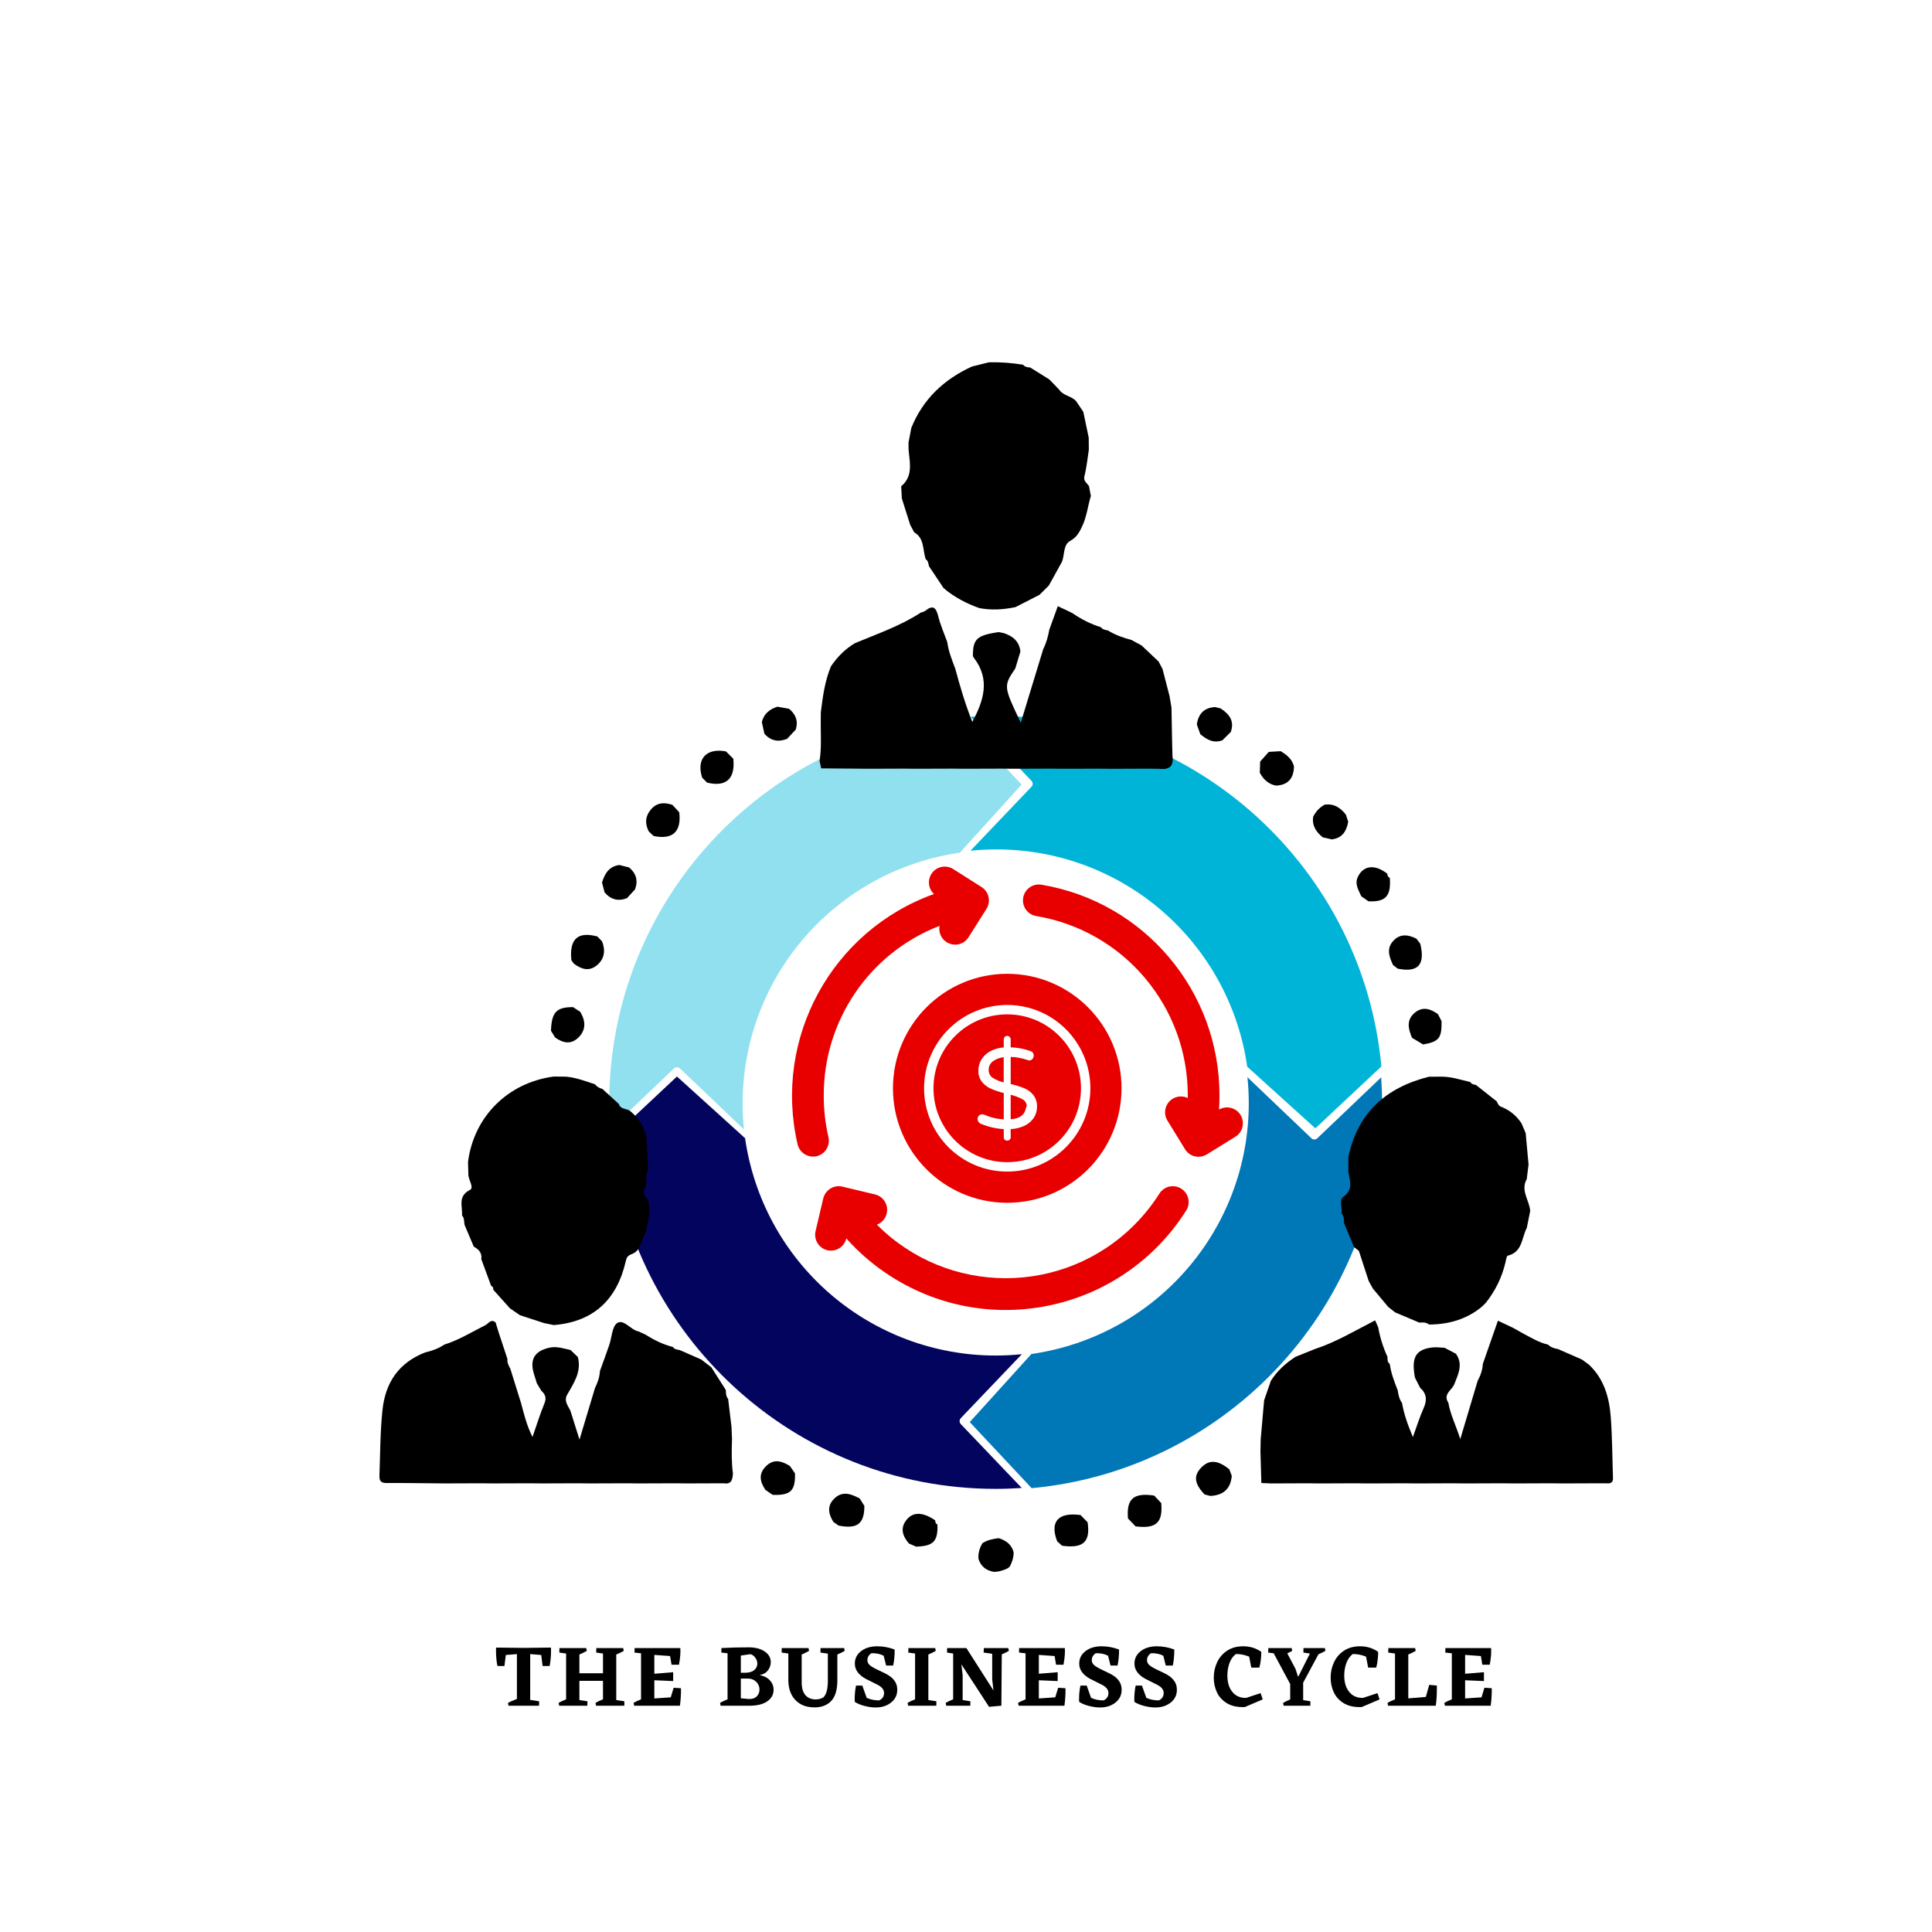 <?xml version="1.0" encoding="UTF-8"?> <svg xmlns="http://www.w3.org/2000/svg" xmlns:xlink="http://www.w3.org/1999/xlink" width="500" zoomAndPan="magnify" viewBox="0 0 375 375" height="500" preserveAspectRatio="xMidYMid meet" version="1.0"><defs><g></g><clipPath id="44bac39650"><path d="M 188 209 L 268.258 209 L 268.258 288.98 L 188 288.98 Z M 188 209 " clip-rule="nonzero"></path></clipPath><clipPath id="db074cd9d2"><path d="M 188 138.98 L 268.258 138.98 L 268.258 220 L 188 220 Z M 188 138.98 " clip-rule="nonzero"></path></clipPath><clipPath id="aab0b174fa"><path d="M 118.258 139 L 199 139 L 199 220 L 118.258 220 Z M 118.258 139 " clip-rule="nonzero"></path></clipPath><clipPath id="71c2b622a8"><path d="M 118.258 208 L 199 208 L 199 288.98 L 118.258 288.98 Z M 118.258 208 " clip-rule="nonzero"></path></clipPath><clipPath id="54533346d9"><path d="M 198 171 L 241.445 171 L 241.445 225 L 198 225 Z M 198 171 " clip-rule="nonzero"></path></clipPath><clipPath id="4a81462ea0"><path d="M 73.363 256 L 143 256 L 143 288 L 73.363 288 Z M 73.363 256 " clip-rule="nonzero"></path></clipPath><clipPath id="22fc9729ce"><path d="M 244 256 L 313.363 256 L 313.363 288 L 244 288 Z M 244 256 " clip-rule="nonzero"></path></clipPath><clipPath id="a51548a976"><path d="M 174 70.223 L 212 70.223 L 212 119 L 174 119 Z M 174 70.223 " clip-rule="nonzero"></path></clipPath><clipPath id="6a5706bfa2"><path d="M 189 298 L 197 298 L 197 304.973 L 189 304.973 Z M 189 298 " clip-rule="nonzero"></path></clipPath></defs><g clip-path="url(#44bac39650)"><path fill="#0077b6" d="M 200.199 262.809 C 201.648 262.602 203.086 262.328 204.508 261.992 C 205.934 261.66 207.34 261.262 208.73 260.801 C 210.117 260.34 211.484 259.816 212.828 259.234 C 214.168 258.648 215.484 258.008 216.77 257.309 C 218.055 256.605 219.305 255.852 220.523 255.039 C 221.738 254.227 222.918 253.359 224.059 252.441 C 225.199 251.523 226.297 250.559 227.348 249.543 C 228.402 248.527 229.41 247.465 230.367 246.359 C 231.328 245.254 232.234 244.109 233.09 242.922 C 233.949 241.734 234.75 240.512 235.496 239.254 C 236.246 237.996 236.934 236.707 237.566 235.387 C 238.199 234.066 238.77 232.723 239.281 231.352 C 239.793 229.98 240.242 228.586 240.633 227.176 C 241.02 225.766 241.344 224.34 241.602 222.898 C 241.863 221.457 242.059 220.008 242.188 218.551 C 242.32 217.094 242.387 215.633 242.387 214.168 C 242.387 212.473 242.301 210.777 242.125 209.086 L 254.547 220.941 C 254.707 221.09 254.898 221.168 255.117 221.168 C 255.336 221.168 255.527 221.09 255.688 220.941 L 268.09 209.109 C 268.199 210.781 268.262 212.469 268.262 214.168 C 268.262 253.238 238.395 285.324 200.246 288.852 L 188.227 276.027 Z M 200.199 262.809 " fill-opacity="1" fill-rule="nonzero"></path></g><g clip-path="url(#db074cd9d2)"><path fill="#00b4d8" d="M 242.082 207.039 C 241.875 205.59 241.605 204.152 241.27 202.73 C 240.934 201.305 240.535 199.898 240.074 198.508 C 239.613 197.121 239.09 195.754 238.504 194.414 C 237.922 193.07 237.281 191.758 236.578 190.473 C 235.879 189.191 235.121 187.938 234.309 186.723 C 233.496 185.504 232.633 184.328 231.715 183.188 C 230.797 182.047 229.828 180.949 228.812 179.898 C 227.797 178.844 226.738 177.84 225.633 176.879 C 224.527 175.922 223.379 175.012 222.195 174.156 C 221.008 173.301 219.785 172.5 218.527 171.754 C 217.27 171.008 215.98 170.316 214.66 169.684 C 213.34 169.055 211.992 168.48 210.621 167.969 C 209.25 167.457 207.859 167.008 206.449 166.621 C 205.039 166.234 203.613 165.91 202.172 165.652 C 200.734 165.391 199.285 165.195 197.828 165.066 C 196.371 164.934 194.91 164.867 193.445 164.867 C 191.746 164.867 190.055 164.957 188.363 165.129 L 200.215 152.707 C 200.367 152.547 200.445 152.359 200.445 152.137 C 200.445 151.918 200.367 151.727 200.215 151.566 L 188.383 139.145 C 190.059 139.035 191.746 138.973 193.445 138.973 C 232.516 138.973 264.602 168.848 268.125 206.992 L 255.305 219.012 Z M 242.082 207.039 " fill-opacity="1" fill-rule="nonzero"></path></g><g clip-path="url(#aab0b174fa)"><path fill="#90e0ef" d="M 186.312 165.504 C 184.867 165.711 183.43 165.984 182.004 166.32 C 180.582 166.656 179.176 167.055 177.785 167.516 C 176.398 167.977 175.031 168.5 173.691 169.082 C 172.348 169.664 171.035 170.309 169.75 171.008 C 168.465 171.707 167.215 172.465 166 173.277 C 164.781 174.09 163.602 174.957 162.465 175.875 C 161.324 176.793 160.227 177.758 159.172 178.773 C 158.121 179.789 157.113 180.852 156.156 181.957 C 155.199 183.062 154.289 184.207 153.434 185.395 C 152.578 186.582 151.777 187.805 151.027 189.062 C 150.281 190.32 149.594 191.609 148.961 192.93 C 148.328 194.25 147.758 195.594 147.246 196.965 C 146.734 198.336 146.285 199.727 145.898 201.137 C 145.512 202.551 145.188 203.973 144.926 205.414 C 144.668 206.855 144.473 208.305 144.34 209.762 C 144.211 211.219 144.145 212.68 144.145 214.141 C 144.145 215.84 144.23 217.535 144.406 219.227 L 131.965 207.371 C 131.805 207.219 131.617 207.145 131.395 207.145 C 131.176 207.145 130.984 207.219 130.824 207.371 L 118.426 219.203 C 118.312 217.531 118.25 215.844 118.25 214.141 C 118.25 175.074 148.121 142.988 186.27 139.461 L 198.285 152.281 Z M 186.312 165.504 " fill-opacity="1" fill-rule="nonzero"></path></g><g clip-path="url(#71c2b622a8)"><path fill="#03045e" d="M 144.617 220.922 C 144.824 222.371 145.098 223.809 145.434 225.234 C 145.77 226.656 146.168 228.062 146.629 229.453 C 147.09 230.844 147.609 232.207 148.195 233.551 C 148.777 234.895 149.418 236.207 150.117 237.492 C 150.82 238.777 151.574 240.027 152.387 241.246 C 153.199 242.461 154.066 243.641 154.984 244.781 C 155.902 245.922 156.867 247.02 157.883 248.074 C 158.898 249.125 159.961 250.133 161.066 251.094 C 162.172 252.051 163.316 252.957 164.504 253.816 C 165.691 254.672 166.914 255.473 168.172 256.223 C 169.43 256.969 170.719 257.656 172.039 258.289 C 173.359 258.922 174.707 259.496 176.078 260.008 C 177.449 260.52 178.84 260.969 180.25 261.355 C 181.66 261.742 183.086 262.066 184.527 262.328 C 185.969 262.586 187.418 262.781 188.875 262.914 C 190.332 263.043 191.793 263.109 193.258 263.109 C 194.957 263.109 196.648 263.023 198.34 262.848 L 186.484 275.27 C 186.336 275.43 186.262 275.621 186.262 275.84 C 186.262 276.062 186.336 276.25 186.484 276.41 L 198.32 288.812 C 196.645 288.926 194.957 288.988 193.258 288.988 C 154.188 288.988 122.102 259.117 118.574 220.969 L 131.395 208.949 Z M 144.617 220.922 " fill-opacity="1" fill-rule="nonzero"></path></g><path fill="#e80000" d="M 157.805 224.492 C 156.375 224.496 155.137 223.512 154.812 222.117 C 150.043 201.539 161.426 180.648 181.281 173.531 C 180.828 173.113 180.516 172.566 180.379 171.965 C 180.004 170.305 181.039 168.66 182.691 168.281 C 183.492 168.102 184.328 168.246 185.02 168.684 C 185.566 169.031 189.965 171.824 190.516 172.172 C 191.949 173.082 192.379 174.98 191.473 176.414 C 191.469 176.418 191.465 176.422 191.465 176.43 C 191.117 176.977 188.336 181.375 187.988 181.926 C 187.426 182.82 186.445 183.359 185.395 183.359 C 184.809 183.355 184.238 183.188 183.742 182.875 C 183.051 182.441 182.566 181.746 182.395 180.949 C 182.305 180.539 182.293 180.117 182.367 179.707 C 168.766 184.965 159.82 198.094 159.891 212.703 C 159.887 215.398 160.195 218.09 160.801 220.719 C 160.984 221.52 160.844 222.359 160.41 223.055 C 159.98 223.75 159.289 224.242 158.496 224.418 C 158.492 224.418 158.488 224.422 158.488 224.426 C 158.262 224.473 158.031 224.492 157.805 224.492 Z M 157.805 224.492 " fill-opacity="1" fill-rule="nonzero"></path><path fill="#e80000" d="M 230.23 234.977 C 217.953 254.352 192.328 260.09 172.992 247.793 C 169.758 245.738 166.824 243.246 164.273 240.383 C 163.949 241.77 162.715 242.75 161.293 242.746 C 161.062 242.746 160.836 242.723 160.609 242.676 C 158.953 242.293 157.918 240.637 158.297 238.977 C 158.297 238.969 158.301 238.957 158.305 238.949 C 158.453 238.316 159.648 233.238 159.797 232.602 C 159.863 232.336 159.961 232.082 160.098 231.844 C 160.152 231.754 160.199 231.66 160.254 231.578 C 160.293 231.523 160.336 231.469 160.371 231.426 C 160.387 231.406 160.496 231.285 160.512 231.27 C 160.598 231.164 160.695 231.066 160.801 230.977 C 160.922 230.879 161.047 230.789 161.176 230.703 C 161.875 230.266 162.719 230.133 163.52 230.328 C 164.148 230.48 169.203 231.684 169.836 231.836 C 171.484 232.227 172.504 233.883 172.113 235.535 C 171.879 236.535 171.164 237.348 170.207 237.707 C 183.988 251.543 206.359 251.566 220.172 237.758 C 222.012 235.914 223.648 233.875 225.043 231.672 C 225.953 230.234 227.855 229.809 229.289 230.723 C 230.723 231.633 231.148 233.539 230.238 234.977 C 230.238 234.977 230.23 234.977 230.23 234.977 Z M 230.23 234.977 " fill-opacity="1" fill-rule="nonzero"></path><g clip-path="url(#54533346d9)"><path fill="#e80000" d="M 239.781 220.645 C 239.227 220.988 234.793 223.73 234.238 224.07 C 233.758 224.367 233.199 224.527 232.637 224.527 C 232.387 224.531 232.137 224.5 231.898 224.438 C 231.105 224.25 230.426 223.754 230.012 223.055 C 229.668 222.504 226.941 218.066 226.602 217.512 C 225.711 216.07 226.156 214.176 227.594 213.277 C 228.492 212.73 229.598 212.672 230.547 213.121 C 230.547 213.078 230.547 212.742 230.547 212.703 C 230.605 195.43 218.164 180.66 201.16 177.809 C 199.48 177.547 198.332 175.969 198.594 174.289 C 198.855 172.605 200.43 171.453 202.109 171.715 C 202.133 171.719 202.156 171.723 202.18 171.727 C 222.148 175.078 236.758 192.422 236.699 212.703 C 236.699 213.598 236.672 214.492 236.617 215.371 C 238.082 214.512 239.965 215.004 240.82 216.473 C 241.219 217.156 241.34 217.969 241.156 218.738 C 240.973 219.535 240.477 220.223 239.781 220.645 Z M 239.781 220.645 " fill-opacity="1" fill-rule="nonzero"></path></g><path fill="#e80000" d="M 192.645 209.18 C 193.312 209.609 194.051 209.914 194.82 210.086 C 194.82 209.598 194.82 205.695 194.82 205.207 C 194.055 205.277 193.32 205.559 192.699 206.012 C 192.184 206.406 191.887 207.023 191.906 207.672 C 191.879 208.27 192.16 208.836 192.645 209.18 Z M 192.645 209.18 " fill-opacity="1" fill-rule="nonzero"></path><path fill="#e80000" d="M 196.168 212.496 C 196.168 212.973 196.168 216.777 196.168 217.254 C 199.289 217.035 198.977 214.984 199.285 214.73 C 199.297 214.172 198.996 213.652 198.5 213.391 C 197.77 212.992 196.984 212.688 196.168 212.496 Z M 196.168 212.496 " fill-opacity="1" fill-rule="nonzero"></path><path fill="#e80000" d="M 181.188 211.234 C 181.188 219.156 187.594 225.578 195.5 225.578 C 203.41 225.578 209.82 219.156 209.82 211.234 C 209.812 203.312 203.406 196.895 195.5 196.887 C 187.594 196.887 181.188 203.312 181.188 211.234 Z M 198.855 218.508 C 198.012 218.898 197.102 219.121 196.172 219.16 C 196.172 219.316 196.172 220.574 196.172 220.73 C 196.18 220.906 196.113 221.078 195.988 221.207 C 195.711 221.453 195.297 221.461 195.016 221.219 C 194.887 221.09 194.82 220.91 194.832 220.73 C 194.832 220.574 194.832 219.316 194.832 219.16 C 193.297 219.07 191.785 218.719 190.367 218.117 C 190.188 218.043 190.035 217.914 189.922 217.754 C 189.664 217.387 189.695 216.887 190 216.559 C 190.168 216.375 190.406 216.273 190.652 216.285 C 190.797 216.285 190.941 216.312 191.074 216.375 C 192.258 216.902 193.531 217.203 194.832 217.262 C 194.832 216.75 194.832 212.672 194.832 212.16 C 193.965 211.945 193.121 211.656 192.301 211.301 C 191.633 211.004 191.047 210.551 190.59 209.98 C 190.113 209.363 189.875 208.598 189.902 207.82 C 189.898 207.078 190.09 206.344 190.465 205.699 C 190.871 205.02 191.453 204.461 192.145 204.082 C 192.973 203.629 193.891 203.363 194.832 203.309 C 194.832 203.152 194.832 201.91 194.832 201.754 C 194.824 201.574 194.891 201.398 195.012 201.27 C 195.137 201.137 195.309 201.062 195.488 201.066 C 195.863 201.066 196.168 201.363 196.172 201.738 C 196.172 201.746 196.172 201.75 196.172 201.754 C 196.172 201.906 196.172 203.133 196.172 203.289 C 197.484 203.32 198.785 203.57 200.02 204.02 C 200.406 204.133 200.664 204.5 200.637 204.906 C 200.637 205.141 200.551 205.367 200.398 205.543 C 200.238 205.73 200.004 205.84 199.758 205.832 C 199.637 205.824 199.516 205.793 199.406 205.738 C 198.367 205.379 197.277 205.176 196.176 205.145 C 196.176 205.668 196.176 209.887 196.176 210.41 C 197.078 210.613 197.965 210.887 198.82 211.234 C 199.508 211.52 200.113 211.969 200.578 212.551 C 201.078 213.215 201.328 214.035 201.285 214.863 C 201.289 215.617 201.066 216.359 200.648 216.988 C 200.199 217.645 199.578 218.172 198.855 218.508 Z M 198.855 218.508 " fill-opacity="1" fill-rule="nonzero"></path><path fill="#e80000" d="M 173.324 211.242 C 173.328 223.516 183.262 233.461 195.512 233.461 C 207.762 233.457 217.688 223.508 217.688 211.234 C 217.68 198.961 207.746 189.02 195.5 189.012 C 183.25 189.016 173.32 198.969 173.324 211.242 Z M 179.363 211.23 C 179.363 202.301 186.59 195.062 195.504 195.062 C 204.418 195.062 211.641 202.301 211.641 211.234 C 211.633 220.16 204.414 227.395 195.5 227.402 C 186.586 227.402 179.363 220.16 179.363 211.23 Z M 179.363 211.23 " fill-opacity="1" fill-rule="nonzero"></path><g clip-path="url(#4a81462ea0)"><path fill="#000000" d="M 123.996 258.449 C 124.461 258.668 124.93 258.891 125.398 259.109 C 127.02 260.137 128.73 260.98 130.605 261.441 C 130.918 261.949 131.461 261.941 131.949 262.055 C 133.336 262.66 134.715 263.273 136.098 263.871 C 136.75 264.379 137.406 264.887 138.066 265.387 C 139.004 266.855 139.938 268.324 140.875 269.789 C 140.922 270.395 140.883 271.031 141.332 271.531 C 141.555 273.352 141.773 275.168 141.988 276.992 C 142.02 277.781 142.051 278.574 142.082 279.367 C 142.012 281.57 141.961 283.781 142.258 285.977 C 142.18 287.078 142.066 288.148 140.508 287.906 C 138.152 287.914 135.797 287.922 133.445 287.93 C 132.652 287.922 131.867 287.914 131.074 287.906 C 128.719 287.914 126.363 287.922 124.012 287.93 C 123.219 287.922 122.426 287.914 121.633 287.906 C 119.277 287.914 116.922 287.922 114.566 287.93 C 113.773 287.922 112.984 287.914 112.195 287.906 C 109.84 287.914 107.484 287.922 105.133 287.93 C 104.34 287.922 103.551 287.914 102.762 287.906 C 100.406 287.914 98.051 287.922 95.695 287.93 C 94.902 287.922 94.113 287.914 93.324 287.906 C 90.969 287.914 88.609 287.922 86.254 287.93 C 85.465 287.922 84.676 287.914 83.883 287.906 C 80.98 287.887 78.078 287.828 75.172 287.855 C 74.109 287.867 73.605 287.621 73.648 286.422 C 73.805 282.18 73.789 277.949 74.234 273.723 C 74.793 268.336 77.41 264.5 82.531 262.5 C 83.855 262.207 85.109 261.746 86.242 260.988 C 89.078 260.098 91.582 258.539 94.211 257.215 C 94.801 256.93 95.301 255.906 96.203 256.695 C 96.406 257.348 96.605 258.004 96.801 258.66 C 97.363 260.367 97.93 262.082 98.496 263.789 C 98.414 264.496 98.734 265.086 99.055 265.668 C 99.605 267.426 100.148 269.176 100.695 270.934 C 100.84 271.395 100.988 271.852 101.129 272.312 C 101.703 274.43 102.184 276.586 103.359 278.91 C 104.211 276.477 104.852 274.391 105.676 272.395 C 106.125 271.312 105.82 270.617 105.062 269.938 C 104.777 269.453 104.484 268.973 104.199 268.492 C 104.016 267.902 103.836 267.316 103.652 266.727 C 102.766 263.887 103.738 262.25 106.605 261.59 C 108.051 261.262 109.371 261.746 110.734 262.031 C 111.215 262.488 111.684 262.941 112.16 263.395 C 112.926 266.281 111.34 268.5 110.039 270.797 C 109.441 271.988 110.266 272.867 110.715 273.82 C 111.234 275.48 111.758 277.133 112.48 279.426 C 113.605 275.668 114.539 272.555 115.477 269.441 C 115.984 268.395 116.387 267.316 116.441 266.137 C 117.047 264.453 117.664 262.773 118.25 261.078 C 118.758 259.605 118.797 257.441 119.809 256.793 C 121.117 255.977 122.422 258.18 123.996 258.449 Z M 123.996 258.449 " fill-opacity="1" fill-rule="nonzero"></path></g><g clip-path="url(#22fc9729ce)"><path fill="#000000" d="M 308.434 264.898 C 311.34 267.645 312.355 271.223 312.645 275.02 C 312.934 278.832 312.938 282.672 313.066 286.5 C 313.09 287.113 313.184 287.789 312.293 287.918 C 311.66 287.918 311.031 287.91 310.398 287.906 C 308.043 287.918 305.691 287.926 303.336 287.934 C 302.543 287.926 301.758 287.918 300.965 287.906 C 298.602 287.918 296.25 287.926 293.895 287.934 C 293.102 287.926 292.316 287.918 291.523 287.906 C 289.168 287.918 286.812 287.926 284.457 287.934 C 283.668 287.926 282.879 287.918 282.086 287.906 C 279.73 287.918 277.375 287.926 275.02 287.934 C 274.227 287.926 273.441 287.918 272.648 287.906 C 270.293 287.918 267.938 287.926 265.582 287.934 C 264.793 287.926 264 287.918 263.207 287.906 C 260.855 287.918 258.5 287.926 256.145 287.934 C 255.355 287.926 254.566 287.918 253.773 287.906 C 251.418 287.918 249.062 287.926 246.707 287.934 C 246.082 287.906 245.453 287.879 244.828 287.852 C 244.77 285.812 244.711 283.773 244.652 281.73 C 244.672 280.938 244.688 280.145 244.703 279.348 C 244.926 276.832 245.145 274.32 245.363 271.801 C 245.801 270.543 246.234 269.281 246.672 268.023 C 247.887 266.09 249.543 264.605 251.449 263.363 C 252.703 262.859 253.957 262.355 255.211 261.852 C 259.344 260.496 263.066 258.254 266.906 256.281 C 267.109 256.734 267.305 257.188 267.512 257.637 C 267.859 259.617 268.461 261.516 269.297 263.336 C 269.324 263.848 269.254 264.387 269.754 264.742 C 269.988 266.551 270.668 268.227 271.309 269.914 C 271.434 270.758 271.598 271.586 272.125 272.297 C 272.512 274.496 273.25 276.586 274.242 278.926 C 275.004 276.836 275.562 275.016 276.336 273.293 C 277.023 271.754 276.918 270.496 275.652 269.371 C 275.312 268.707 274.977 268.047 274.637 267.387 C 273.906 263.445 274.789 261.91 278.062 261.535 C 278.828 261.449 279.613 261.578 280.387 261.602 C 281.117 261.988 281.855 262.379 282.59 262.762 C 284.012 264.75 283.082 266.641 282.336 268.535 C 281.957 269.785 279.98 270.527 281.125 272.277 C 281.5 274.504 282.531 276.508 283.441 279.324 C 284.688 275.145 285.75 271.582 286.812 268.02 C 287.371 266.992 287.75 265.918 287.816 264.738 C 288.785 261.957 289.762 259.172 290.746 256.348 C 291.742 256.816 292.719 257.273 293.691 257.738 C 294.391 258.129 295.094 258.527 295.793 258.914 C 297.312 259.715 298.785 260.605 300.484 261 C 301.012 261.516 301.676 261.738 302.387 261.844 C 303.945 262.523 305.508 263.207 307.066 263.887 C 307.523 264.234 307.977 264.57 308.434 264.898 Z M 308.434 264.898 " fill-opacity="1" fill-rule="nonzero"></path></g><path fill="#000000" d="M 206.121 149.215 C 205.328 149.207 204.539 149.199 203.742 149.191 C 201.395 149.199 199.039 149.203 196.68 149.215 C 195.891 149.207 195.102 149.199 194.309 149.191 C 191.953 149.199 189.598 149.203 187.242 149.215 C 186.453 149.207 185.664 149.199 184.871 149.191 C 182.516 149.199 180.16 149.203 177.805 149.215 C 177.012 149.207 176.223 149.199 175.434 149.191 C 173.074 149.199 170.723 149.203 168.363 149.215 C 167.574 149.207 166.785 149.199 165.992 149.191 C 163.789 149.172 161.59 149.156 159.391 149.137 C 159.289 148.652 159.184 148.168 159.078 147.688 C 159.457 145.344 159.305 142.992 159.305 140.637 C 159.309 139.848 159.316 139.055 159.32 138.266 C 159.707 135.215 160.094 132.164 161.305 129.301 C 162.551 127.484 164.059 125.949 165.969 124.828 C 170.301 123.02 174.766 121.492 178.73 118.902 C 179.02 118.793 179.355 118.75 179.578 118.57 C 181.055 117.371 181.676 117.871 182.102 119.582 C 182.527 121.301 183.258 122.941 183.859 124.613 C 184.098 126.418 184.781 128.09 185.41 129.773 C 186.359 133.262 187.363 136.73 188.727 140.117 C 190.965 135.949 192.211 131.883 189.082 127.754 C 188.984 127.633 188.918 127.492 188.84 127.363 C 188.824 124.031 189.586 123.316 193.84 122.684 C 194.168 122.746 194.496 122.816 194.824 122.883 C 196.594 123.461 197.859 124.492 198.059 126.48 C 197.727 127.57 197.398 128.664 197.066 129.754 C 194.762 133.176 194.762 133.203 198.133 140.27 C 199.641 135.328 201.07 130.66 202.492 125.988 C 203.09 124.801 203.438 123.531 203.668 122.227 C 204.219 120.711 204.766 119.195 205.32 117.66 C 206.078 118.016 206.773 118.348 207.473 118.672 C 207.719 118.797 207.965 118.922 208.211 119.043 C 209.891 120.203 211.699 121.125 213.656 121.73 C 214.008 122.16 214.492 122.297 215.016 122.359 C 216.445 123.238 217.996 123.789 219.613 124.211 C 220.273 124.57 220.93 124.922 221.582 125.281 C 222.684 126.324 223.785 127.371 224.895 128.414 C 225.148 128.895 225.398 129.379 225.648 129.855 C 226.105 131.617 226.562 133.375 227.012 135.137 C 227.141 135.871 227.262 136.605 227.383 137.34 C 227.426 139.691 227.465 142.047 227.512 144.398 C 227.531 145.195 227.555 145.988 227.578 146.785 C 227.875 148.828 226.832 149.449 224.988 149.223 C 224.195 149.215 223.41 149.207 222.617 149.199 C 220.262 149.207 217.906 149.215 215.547 149.223 C 214.758 149.215 213.969 149.207 213.176 149.199 C 210.828 149.199 208.473 149.203 206.121 149.215 Z M 206.121 149.215 " fill-opacity="1" fill-rule="nonzero"></path><path fill="#000000" d="M 261.711 224.613 C 263.508 215.98 269.027 211.078 277.363 208.992 C 278.152 208.984 278.941 208.98 279.734 208.98 C 281.688 208.957 283.516 209.598 285.379 210.02 C 285.621 210.445 286.066 210.5 286.488 210.594 C 287.832 211.66 289.188 212.723 290.531 213.789 C 290.719 214.258 290.941 214.703 291.477 214.867 C 293.082 215.516 294.348 216.578 295.309 218.012 C 295.586 218.652 295.863 219.289 296.133 219.934 C 296.316 221.969 296.508 224 296.691 226.035 C 296.578 226.98 296.453 227.922 296.336 228.875 C 295.094 231.082 296.848 232.973 297.012 235.031 C 296.789 236.129 296.578 237.227 296.355 238.312 C 295.336 240.254 295.547 243.02 292.648 243.73 C 292.418 243.785 292.324 244.543 292.219 244.988 C 291.543 247.902 290.258 250.516 288.406 252.863 C 288.164 253.109 287.922 253.348 287.676 253.598 C 284.691 256.082 281.191 257.07 277.379 257.094 C 276.812 256.613 276.137 256.688 275.473 256.711 C 273.91 256.047 272.344 255.387 270.785 254.727 C 270.336 254.371 269.891 254.02 269.441 253.664 C 268.449 252.484 267.461 251.297 266.477 250.113 C 266.207 249.629 265.934 249.141 265.668 248.656 C 265.027 246.695 264.391 244.738 263.75 242.777 C 263.438 242.535 263.129 242.293 262.816 242.059 C 262.168 240.496 261.516 238.926 260.867 237.363 C 260.898 236.688 260.852 236.027 260.383 235.484 C 260.551 234.402 259.879 232.906 260.73 232.309 C 262.754 230.883 262.004 229.195 261.711 227.469 C 261.715 226.512 261.711 225.562 261.711 224.613 Z M 261.711 224.613 " fill-opacity="1" fill-rule="nonzero"></path><g clip-path="url(#a51548a976)"><path fill="#000000" d="M 203.574 113.656 C 202.984 114.25 202.383 114.848 201.789 115.441 C 200.234 116.242 198.664 117.039 197.109 117.84 C 194.777 118.324 192.434 118.484 190.074 118.027 C 187.547 117.129 185.199 115.898 183.145 114.145 C 182.195 112.723 181.254 111.305 180.305 109.887 C 180.199 109.395 180.168 108.867 179.688 108.543 C 179.047 106.746 179.488 104.488 177.43 103.309 C 177.176 102.828 176.922 102.348 176.668 101.867 C 176.129 100.156 175.586 98.449 175.043 96.738 C 175.004 95.953 174.965 95.168 174.922 94.383 C 177.129 92.547 176.656 90.125 176.395 87.738 C 176.328 87.129 176.363 86.512 176.344 85.895 C 176.527 84.953 176.703 84.008 176.883 83.062 C 179.148 77.457 183.219 73.633 188.645 71.148 C 189.75 70.871 190.855 70.598 191.961 70.32 C 194.18 70.27 196.383 70.441 198.566 70.789 C 198.93 71.23 199.43 71.305 199.953 71.328 C 201.195 72.102 202.445 72.879 203.684 73.656 C 204.32 74.316 204.957 74.977 205.586 75.633 C 206.379 76.848 208.004 76.832 208.895 77.891 C 209.355 78.574 209.809 79.258 210.27 79.941 C 210.621 81.609 210.969 83.277 211.32 84.949 C 211.332 85.738 211.336 86.527 211.34 87.312 C 211.074 89.008 210.914 90.73 210.492 92.391 C 210.223 93.43 211.02 93.75 211.379 94.379 C 211.496 95.012 211.617 95.641 211.734 96.266 C 211.133 98.258 210.926 100.363 210 102.266 C 209.465 103.367 208.969 104.309 207.715 104.988 C 206.363 105.719 206.66 107.645 206.145 109.012 C 205.285 110.559 204.426 112.105 203.574 113.656 Z M 203.574 113.656 " fill-opacity="1" fill-rule="nonzero"></path></g><path fill="#000000" d="M 126.016 235.926 C 125.797 237.031 125.578 238.129 125.359 239.227 C 124.422 240.621 124.445 242.762 122.656 243.406 C 121.777 243.723 121.609 244.133 121.461 244.801 C 119.742 252.25 115.25 256.559 107.488 257.195 C 106.859 257.062 106.223 256.93 105.59 256.805 C 104.035 256.293 102.477 255.785 100.914 255.277 C 100.27 254.832 99.625 254.391 98.988 253.953 C 97.91 252.754 96.832 251.555 95.758 250.355 C 95.746 250.027 95.703 249.715 95.332 249.594 C 94.691 247.863 94.051 246.133 93.418 244.398 C 93.605 243.184 92.922 242.5 91.961 241.973 C 91.363 240.566 90.773 239.164 90.176 237.758 C 90.043 237.129 90.168 236.43 89.672 235.902 C 89.816 234.168 88.777 232.207 91.211 230.969 C 92.105 230.512 90.863 228.992 90.91 227.918 C 90.887 227.129 90.859 226.34 90.84 225.543 C 91.961 216.734 98.59 210.133 107.48 208.957 C 108.273 208.969 109.062 208.969 109.852 208.98 C 111.824 209.145 113.652 209.859 115.504 210.469 C 115.863 210.953 116.363 211.207 116.93 211.367 C 117.996 212.34 119.059 213.312 120.121 214.285 C 120.414 215.309 121.441 215.148 122.133 215.527 C 123.238 216.336 124.047 217.398 124.723 218.57 C 124.965 219.168 125.211 219.77 125.449 220.367 C 125.574 222.57 125.691 224.773 125.812 226.98 C 125.375 227.883 125.383 228.84 125.469 229.809 C 125.324 230.605 124.512 231.441 125.23 232.191 C 126.293 233.328 126.008 234.637 126.016 235.926 Z M 126.016 235.926 " fill-opacity="1" fill-rule="nonzero"></path><path fill="#000000" d="M 107.75 201.375 C 107.48 200.945 107.215 200.512 106.945 200.078 C 107.07 196.457 107.977 195.484 111.23 195.48 C 111.695 195.789 112.16 196.094 112.633 196.406 C 113.699 198.195 113.789 199.961 112.188 201.461 C 110.75 202.809 109.211 202.422 107.75 201.375 Z M 107.75 201.375 " fill-opacity="1" fill-rule="nonzero"></path><path fill="#000000" d="M 269.277 169.59 C 269.312 169.93 269.375 170.246 269.762 170.371 C 270.027 173.938 268.961 175.102 265.613 174.941 C 265.148 174.621 264.695 174.301 264.234 173.98 C 263.691 172.727 262.832 171.562 263.633 170.051 C 264.734 167.949 266.914 167.738 269.277 169.59 Z M 269.277 169.59 " fill-opacity="1" fill-rule="nonzero"></path><path fill="#000000" d="M 166.887 290.871 C 167.184 291.348 167.477 291.82 167.773 292.297 C 167.773 295.785 166.395 296.832 162.758 296.109 C 162.426 295.871 162.09 295.637 161.754 295.398 C 160.828 293.91 160.488 292.367 161.832 290.973 C 163.438 289.301 165.18 289.934 166.887 290.871 Z M 166.887 290.871 " fill-opacity="1" fill-rule="nonzero"></path><path fill="#000000" d="M 233.816 290.078 C 231.867 288.043 231.641 286.516 233.047 284.977 C 234.602 283.266 236.316 283.332 238.602 285.184 C 238.762 285.605 238.922 286.027 239.086 286.457 C 238.871 289.012 237.414 290.246 234.91 290.359 C 234.547 290.258 234.184 290.168 233.816 290.078 Z M 233.816 290.078 " fill-opacity="1" fill-rule="nonzero"></path><path fill="#000000" d="M 235.832 137.242 C 236.188 137.328 236.535 137.406 236.891 137.492 C 238.574 138.574 239.668 139.918 238.891 142.082 C 238.352 142.613 237.816 143.148 237.277 143.68 C 235.555 144.348 234.234 143.547 232.984 142.516 C 232.758 141.879 232.535 141.242 232.305 140.609 C 232.605 138.562 233.707 137.367 235.832 137.242 Z M 235.832 137.242 " fill-opacity="1" fill-rule="nonzero"></path><g clip-path="url(#6a5706bfa2)"><path fill="#000000" d="M 196.738 301.262 C 196.773 302.25 196.469 303.152 196.031 304.016 C 195.906 304.137 195.785 304.258 195.66 304.375 C 194.789 304.801 193.887 305.094 192.906 305.098 C 191.402 304.836 190.359 304.031 189.914 302.539 C 189.855 301.449 190.129 300.445 190.703 299.527 L 190.711 299.523 C 191.66 298.898 192.738 298.703 193.84 298.559 C 195.25 298.98 196.328 299.77 196.738 301.262 Z M 196.738 301.262 " fill-opacity="1" fill-rule="nonzero"></path></g><path fill="#000000" d="M 261.234 158.121 C 261.391 158.578 261.539 159.035 261.688 159.488 C 261.363 161.32 260.535 162.68 258.5 162.926 C 257.91 162.789 257.324 162.652 256.727 162.516 C 255.477 161.488 254.629 160.266 254.887 158.535 C 255.379 157.531 256.109 156.75 257.082 156.195 C 258.895 155.914 260.18 156.77 261.234 158.121 Z M 261.234 158.121 " fill-opacity="1" fill-rule="nonzero"></path><path fill="#000000" d="M 111.383 187.043 C 111.223 186.82 111.062 186.598 110.902 186.371 C 110.488 182.25 112.148 180.742 115.953 181.773 C 116.262 182.09 116.562 182.41 116.871 182.727 C 117.543 184.5 117.348 186.125 115.848 187.367 C 114.312 188.637 112.805 188.102 111.383 187.043 Z M 111.383 187.043 " fill-opacity="1" fill-rule="nonzero"></path><path fill="#000000" d="M 246.273 145.941 C 247.047 145.895 247.816 145.848 248.582 145.805 C 249.754 146.512 250.801 147.336 251.16 148.754 C 251.117 151.07 250.027 152.395 247.633 152.484 C 246.172 152.188 245.211 151.258 244.527 149.988 C 244.547 149.266 244.578 148.543 244.598 147.82 C 245.164 147.195 245.715 146.57 246.273 145.941 Z M 246.273 145.941 " fill-opacity="1" fill-rule="nonzero"></path><path fill="#000000" d="M 136.297 150.957 C 135.098 147.324 137.098 145.117 140.918 145.852 C 141.391 146.32 141.859 146.793 142.332 147.262 C 142.758 151.156 140.934 152.82 137.23 151.902 C 136.918 151.586 136.609 151.273 136.297 150.957 Z M 136.297 150.957 " fill-opacity="1" fill-rule="nonzero"></path><path fill="#000000" d="M 125.906 161.355 C 125.129 159.793 125.254 158.332 126.438 157.012 C 127.602 155.727 129.02 155.711 130.531 156.234 C 130.965 156.715 131.402 157.195 131.844 157.672 C 132.297 161.438 130.547 163.047 126.852 162.258 C 126.543 161.957 126.223 161.656 125.906 161.355 Z M 125.906 161.355 " fill-opacity="1" fill-rule="nonzero"></path><path fill="#000000" d="M 274.918 182.191 C 275.172 182.52 275.418 182.848 275.676 183.18 C 276.652 187.262 275.27 188.809 271.312 188.02 C 271.008 187.785 270.695 187.551 270.391 187.316 C 269.656 185.727 269.027 184.125 270.465 182.59 C 271.812 181.164 273.352 181.418 274.918 182.191 Z M 274.918 182.191 " fill-opacity="1" fill-rule="nonzero"></path><path fill="#000000" d="M 150.891 137.168 C 151.648 137.305 152.406 137.441 153.156 137.578 C 154.457 138.637 154.969 139.953 154.465 141.598 C 153.898 142.199 153.336 142.805 152.773 143.41 C 151.07 144.082 149.586 143.812 148.367 142.41 C 148.203 141.652 148.039 140.898 147.871 140.145 C 148.27 138.531 149.391 137.652 150.891 137.168 Z M 150.891 137.168 " fill-opacity="1" fill-rule="nonzero"></path><path fill="#000000" d="M 279.105 196.848 C 279.336 197.301 279.57 197.75 279.805 198.203 C 279.855 201.504 279.32 202.184 276.234 202.73 C 275.516 202.305 274.793 201.875 274.082 201.449 C 273.332 199.711 272.926 197.961 274.625 196.555 C 276.145 195.305 277.676 195.801 279.105 196.848 Z M 279.105 196.848 " fill-opacity="1" fill-rule="nonzero"></path><path fill="#000000" d="M 181.512 295.09 C 181.539 295.422 181.586 295.746 181.957 295.895 C 182.07 299.176 181.176 300.105 177.805 300.199 C 177.336 299.996 176.875 299.793 176.41 299.586 C 175.133 298.082 174.641 296.484 176.098 294.836 C 177.363 293.402 179.223 293.531 181.512 295.09 Z M 181.512 295.09 " fill-opacity="1" fill-rule="nonzero"></path><path fill="#000000" d="M 117.34 173.195 C 117.18 172.559 117.016 171.926 116.852 171.293 C 117.379 169.57 118.219 168.156 120.219 167.895 C 120.852 168.055 121.492 168.215 122.125 168.379 C 123.492 169.539 123.898 170.953 123.246 172.648 C 122.727 173.211 122.203 173.777 121.684 174.34 C 119.957 174.996 118.516 174.594 117.34 173.195 Z M 117.34 173.195 " fill-opacity="1" fill-rule="nonzero"></path><path fill="#000000" d="M 224.02 290.289 C 224.48 290.773 224.934 291.262 225.395 291.742 C 225.73 295.559 224.398 296.766 220.414 296.27 C 219.922 295.758 219.43 295.25 218.941 294.734 C 218.613 290.926 220.027 289.691 224.02 290.289 Z M 224.02 290.289 " fill-opacity="1" fill-rule="nonzero"></path><path fill="#000000" d="M 209.734 294.07 C 210.191 294.535 210.645 294.996 211.098 295.465 C 211.688 299.285 210.25 300.605 206.141 300.02 C 205.82 299.73 205.5 299.438 205.184 299.145 C 203.742 295.324 205.402 293.477 209.734 294.07 Z M 209.734 294.07 " fill-opacity="1" fill-rule="nonzero"></path><path fill="#000000" d="M 153.305 284.535 C 153.637 285.016 153.973 285.488 154.305 285.973 C 154.406 289.359 153.445 290.285 149.973 290.152 C 149.508 289.828 149.043 289.508 148.574 289.191 C 147.508 287.633 147.172 286.078 148.672 284.594 C 150.188 283.078 151.75 283.582 153.305 284.535 Z M 153.305 284.535 " fill-opacity="1" fill-rule="nonzero"></path><g fill="#000000" fill-opacity="1"><g transform="translate(96.13, 331.075)"><g><path d="M 10.812 -11.281 L 10.828 -10.797 C 10.828 -9.629 10.734 -8.598 10.547 -7.703 L 9.188 -7.703 L 8.922 -9.844 L 6.781 -10.016 L 6.781 -1.125 L 8.516 -0.859 L 8.5 0 L 2.562 0 L 2.469 -0.547 C 2.719 -0.703 3.297 -0.957 4.203 -1.312 L 4.203 -10.016 L 2.047 -9.844 L 1.781 -7.703 L 0.422 -7.703 C 0.234 -8.598 0.141 -9.629 0.141 -10.797 L 0.156 -11.281 L 5.516 -11.219 Z M 10.812 -11.281 "></path></g></g></g><g fill="#000000" fill-opacity="1"><g transform="translate(107.991, 331.075)"><g><path d="M 13.203 -0.859 L 13.188 0 L 7.703 0 L 7.594 -0.547 C 7.926 -0.754 8.41 -0.984 9.047 -1.234 L 9.047 -4.828 L 4.469 -4.828 L 4.469 -1.094 L 6.031 -0.859 L 6.016 0 L 0.547 0 L 0.438 -0.547 C 0.77 -0.754 1.254 -0.984 1.891 -1.234 L 1.891 -10.125 L 0.578 -10.312 L 0.594 -11.188 L 5.797 -11.188 L 5.906 -10.641 C 5.477 -10.391 5 -10.156 4.469 -9.938 L 4.469 -6.297 L 9.047 -6.297 L 9.047 -10.125 L 7.734 -10.312 L 7.75 -11.188 L 12.969 -11.188 L 13.078 -10.641 C 12.711 -10.41 12.227 -10.176 11.625 -9.938 L 11.625 -1.094 Z M 13.203 -0.859 "></path></g></g></g><g fill="#000000" fill-opacity="1"><g transform="translate(122.536, 331.075)"><g><path d="M 9.641 -3.391 C 9.66 -2.273 9.594 -1.145 9.438 0 L 0.547 0 L 0.438 -0.547 C 0.77 -0.754 1.254 -0.984 1.891 -1.234 L 1.891 -10.172 L 0.625 -10.312 L 0.641 -11.188 L 9.516 -11.188 C 9.578 -10.258 9.488 -9.18 9.25 -7.953 L 7.812 -7.953 L 7.531 -9.641 L 4.469 -9.859 L 4.469 -6.203 L 8.125 -6.5 L 8.125 -4.781 L 4.469 -4.938 L 4.469 -1.406 L 7.656 -1.625 L 8.219 -3.484 Z M 9.641 -3.391 "></path></g></g></g><g fill="#000000" fill-opacity="1"><g transform="translate(133.922, 331.075)"><g></g></g></g><g fill="#000000" fill-opacity="1"><g transform="translate(139.325, 331.075)"><g><path d="M 8.125 -5.938 C 8.988 -5.77 9.656 -5.426 10.125 -4.906 C 10.594 -4.383 10.828 -3.781 10.828 -3.094 C 10.828 -2.176 10.43 -1.438 9.641 -0.875 C 8.859 -0.32 7.785 -0.031 6.422 0 L 0.547 0 L 0.438 -0.547 C 0.77 -0.754 1.254 -0.984 1.891 -1.234 L 1.891 -10.172 L 0.688 -10.312 L 0.703 -11.188 C 2.348 -11.281 4.113 -11.328 6 -11.328 C 7.289 -11.328 8.328 -11.055 9.109 -10.516 C 9.891 -9.984 10.281 -9.297 10.281 -8.453 C 10.281 -7.879 10.098 -7.348 9.734 -6.859 C 9.367 -6.379 8.832 -6.07 8.125 -5.938 Z M 4.469 -9.734 L 4.469 -6.391 L 5.25 -6.391 C 6.051 -6.391 6.656 -6.562 7.062 -6.906 C 7.469 -7.25 7.672 -7.672 7.672 -8.172 C 7.672 -8.578 7.539 -8.957 7.281 -9.312 C 7.031 -9.676 6.711 -9.906 6.328 -10 Z M 5.828 -1.312 L 6.125 -1.297 C 6.758 -1.297 7.242 -1.473 7.578 -1.828 C 7.922 -2.191 8.094 -2.625 8.094 -3.125 C 8.094 -3.707 7.883 -4.207 7.469 -4.625 C 7.051 -5.039 6.535 -5.254 5.922 -5.266 L 4.469 -5.266 L 4.469 -1.438 Z M 5.828 -1.312 "></path></g></g></g><g fill="#000000" fill-opacity="1"><g transform="translate(151.577, 331.075)"><g><path d="M 12.375 -10.641 C 11.957 -10.391 11.484 -10.156 10.953 -9.938 L 10.953 -4.859 C 10.941 -3.047 10.539 -1.727 9.75 -0.906 C 8.957 -0.082 7.883 0.328 6.531 0.328 C 4.977 0.328 3.75 -0.133 2.844 -1.062 C 1.938 -1.988 1.469 -3.258 1.438 -4.875 L 1.438 -10.125 L 0.141 -10.312 L 0.156 -11.188 L 5.359 -11.188 L 5.453 -10.641 C 5.035 -10.391 4.562 -10.156 4.031 -9.938 L 4.031 -4.5 C 4.031 -3.426 4.27 -2.609 4.75 -2.047 C 5.238 -1.492 5.91 -1.219 6.766 -1.219 C 7.316 -1.219 7.812 -1.352 8.25 -1.625 C 8.801 -2.145 9.086 -3.164 9.109 -4.688 L 9.109 -10.109 L 7.672 -10.312 L 7.688 -11.188 L 12.281 -11.188 Z M 12.375 -10.641 "></path></g></g></g><g fill="#000000" fill-opacity="1"><g transform="translate(165.001, 331.075)"><g><path d="M 9.156 -3.078 C 9.156 -2.066 8.754 -1.242 7.953 -0.609 C 7.16 0.023 6.16 0.344 4.953 0.344 C 4.297 0.344 3.582 0.242 2.812 0.047 C 2.039 -0.148 1.406 -0.414 0.906 -0.75 L 0.891 -1.219 C 0.891 -2.164 0.977 -3.062 1.156 -3.906 L 2.375 -3.906 L 3.219 -1.531 C 3.926 -1.195 4.738 -1.031 5.656 -1.031 C 6.281 -1.332 6.594 -1.812 6.594 -2.469 C 6.594 -3.062 6.223 -3.566 5.484 -3.984 L 2.938 -5.266 C 1.594 -6.035 0.922 -7.004 0.922 -8.172 C 0.922 -9.16 1.328 -9.969 2.141 -10.594 C 2.953 -11.219 4 -11.531 5.281 -11.531 C 6.414 -11.531 7.539 -11.32 8.656 -10.906 C 8.656 -9.707 8.555 -8.672 8.359 -7.797 L 7 -7.797 L 6.516 -9.703 C 5.859 -10.047 5.066 -10.207 4.141 -10.188 C 3.617 -9.852 3.359 -9.395 3.359 -8.812 C 3.359 -8.469 3.508 -8.156 3.812 -7.875 C 4.113 -7.602 4.723 -7.254 5.641 -6.828 C 6.566 -6.41 7.25 -6.051 7.688 -5.75 C 8.125 -5.445 8.477 -5.078 8.75 -4.641 C 9.02 -4.211 9.156 -3.691 9.156 -3.078 Z M 9.156 -3.078 "></path></g></g></g><g fill="#000000" fill-opacity="1"><g transform="translate(175.724, 331.075)"><g><path d="M 6.031 -0.859 L 6.016 0 L 0.547 0 L 0.438 -0.547 C 0.77 -0.754 1.254 -0.984 1.891 -1.234 L 1.891 -10.125 L 0.578 -10.312 L 0.594 -11.188 L 5.797 -11.188 L 5.906 -10.641 C 5.477 -10.391 5 -10.156 4.469 -9.938 L 4.469 -1.094 Z M 6.031 -0.859 "></path></g></g></g><g fill="#000000" fill-opacity="1"><g transform="translate(183.116, 331.075)"><g><path d="M 12.703 -10.641 C 12.348 -10.422 11.891 -10.195 11.328 -9.969 L 11.25 0 L 8.859 0.219 L 3.484 -8.031 L 3.734 -5.938 L 3.734 -1.094 L 5.234 -0.859 L 5.219 0 L 0.547 0 L 0.438 -0.547 C 0.77 -0.754 1.254 -0.984 1.891 -1.234 L 1.891 -10.125 L 0.703 -10.312 L 0.719 -11.188 L 4.484 -11.188 L 4.469 -11.172 L 9.719 -2.953 L 9.469 -5.109 L 9.469 -10.078 L 7.812 -10.312 L 7.844 -11.188 L 12.594 -11.188 Z M 12.703 -10.641 "></path></g></g></g><g fill="#000000" fill-opacity="1"><g transform="translate(197.169, 331.075)"><g><path d="M 9.641 -3.391 C 9.66 -2.273 9.594 -1.145 9.438 0 L 0.547 0 L 0.438 -0.547 C 0.77 -0.754 1.254 -0.984 1.891 -1.234 L 1.891 -10.172 L 0.625 -10.312 L 0.641 -11.188 L 9.516 -11.188 C 9.578 -10.258 9.488 -9.18 9.25 -7.953 L 7.812 -7.953 L 7.531 -9.641 L 4.469 -9.859 L 4.469 -6.203 L 8.125 -6.5 L 8.125 -4.781 L 4.469 -4.938 L 4.469 -1.406 L 7.656 -1.625 L 8.219 -3.484 Z M 9.641 -3.391 "></path></g></g></g><g fill="#000000" fill-opacity="1"><g transform="translate(208.554, 331.075)"><g><path d="M 9.156 -3.078 C 9.156 -2.066 8.754 -1.242 7.953 -0.609 C 7.16 0.023 6.16 0.344 4.953 0.344 C 4.297 0.344 3.582 0.242 2.812 0.047 C 2.039 -0.148 1.406 -0.414 0.906 -0.75 L 0.891 -1.219 C 0.891 -2.164 0.977 -3.062 1.156 -3.906 L 2.375 -3.906 L 3.219 -1.531 C 3.926 -1.195 4.738 -1.031 5.656 -1.031 C 6.281 -1.332 6.594 -1.812 6.594 -2.469 C 6.594 -3.062 6.223 -3.566 5.484 -3.984 L 2.938 -5.266 C 1.594 -6.035 0.922 -7.004 0.922 -8.172 C 0.922 -9.16 1.328 -9.969 2.141 -10.594 C 2.953 -11.219 4 -11.531 5.281 -11.531 C 6.414 -11.531 7.539 -11.32 8.656 -10.906 C 8.656 -9.707 8.555 -8.672 8.359 -7.797 L 7 -7.797 L 6.516 -9.703 C 5.859 -10.047 5.066 -10.207 4.141 -10.188 C 3.617 -9.852 3.359 -9.395 3.359 -8.812 C 3.359 -8.469 3.508 -8.156 3.812 -7.875 C 4.113 -7.602 4.723 -7.254 5.641 -6.828 C 6.566 -6.41 7.25 -6.051 7.688 -5.75 C 8.125 -5.445 8.477 -5.078 8.75 -4.641 C 9.02 -4.211 9.156 -3.691 9.156 -3.078 Z M 9.156 -3.078 "></path></g></g></g><g fill="#000000" fill-opacity="1"><g transform="translate(219.276, 331.075)"><g><path d="M 9.156 -3.078 C 9.156 -2.066 8.754 -1.242 7.953 -0.609 C 7.16 0.023 6.16 0.344 4.953 0.344 C 4.297 0.344 3.582 0.242 2.812 0.047 C 2.039 -0.148 1.406 -0.414 0.906 -0.75 L 0.891 -1.219 C 0.891 -2.164 0.977 -3.062 1.156 -3.906 L 2.375 -3.906 L 3.219 -1.531 C 3.926 -1.195 4.738 -1.031 5.656 -1.031 C 6.281 -1.332 6.594 -1.812 6.594 -2.469 C 6.594 -3.062 6.223 -3.566 5.484 -3.984 L 2.938 -5.266 C 1.594 -6.035 0.922 -7.004 0.922 -8.172 C 0.922 -9.16 1.328 -9.969 2.141 -10.594 C 2.953 -11.219 4 -11.531 5.281 -11.531 C 6.414 -11.531 7.539 -11.32 8.656 -10.906 C 8.656 -9.707 8.555 -8.672 8.359 -7.797 L 7 -7.797 L 6.516 -9.703 C 5.859 -10.047 5.066 -10.207 4.141 -10.188 C 3.617 -9.852 3.359 -9.395 3.359 -8.812 C 3.359 -8.469 3.508 -8.156 3.812 -7.875 C 4.113 -7.602 4.723 -7.254 5.641 -6.828 C 6.566 -6.41 7.25 -6.051 7.688 -5.75 C 8.125 -5.445 8.477 -5.078 8.75 -4.641 C 9.02 -4.211 9.156 -3.691 9.156 -3.078 Z M 9.156 -3.078 "></path></g></g></g><g fill="#000000" fill-opacity="1"><g transform="translate(235.403, 331.075)"><g><path d="M 9.688 -1.219 L 6.203 0.266 C 4.805 0.316 3.656 0.07 2.75 -0.469 C 1.852 -1.02 1.203 -1.734 0.797 -2.609 C 0.391 -3.484 0.188 -4.43 0.188 -5.453 C 0.188 -6.492 0.398 -7.477 0.828 -8.406 C 1.266 -9.344 1.91 -10.098 2.766 -10.672 C 3.629 -11.242 4.676 -11.531 5.906 -11.531 C 7.219 -11.531 8.383 -11.172 9.406 -10.453 C 9.426 -10.086 9.398 -9.598 9.328 -8.984 C 9.266 -8.379 9.164 -7.848 9.031 -7.391 L 7.469 -7.391 L 7.062 -9.516 C 6.27 -9.859 5.41 -10.031 4.484 -10.031 C 3.93 -9.613 3.516 -9.023 3.234 -8.266 C 2.961 -7.504 2.828 -6.703 2.828 -5.859 C 2.828 -4.516 3.156 -3.445 3.812 -2.656 C 4.469 -1.863 5.359 -1.484 6.484 -1.516 L 9.281 -2.438 Z M 9.688 -1.219 "></path></g></g></g><g fill="#000000" fill-opacity="1"><g transform="translate(246.193, 331.075)"><g><path d="M 6.75 -1.078 L 8.156 -0.859 L 8.141 0 L 2.953 0 L 2.859 -0.547 C 3.211 -0.754 3.672 -0.977 4.234 -1.219 L 4.234 -4.203 L 1.031 -10.172 L -0.031 -10.312 L -0.016 -11.188 L 4.516 -11.188 L 4.625 -10.641 L 3.672 -10.156 L 5.266 -7.141 L 5.734 -5.688 L 5.828 -5.688 L 8.062 -10.125 L 6.797 -10.312 L 6.812 -11.188 L 10.969 -11.188 L 11.062 -10.641 C 10.77 -10.461 10.32 -10.242 9.719 -9.984 L 6.75 -4.469 Z M 6.75 -1.078 "></path></g></g></g><g fill="#000000" fill-opacity="1"><g transform="translate(258.088, 331.075)"><g><path d="M 9.688 -1.219 L 6.203 0.266 C 4.805 0.316 3.656 0.07 2.75 -0.469 C 1.852 -1.02 1.203 -1.734 0.797 -2.609 C 0.391 -3.484 0.188 -4.43 0.188 -5.453 C 0.188 -6.492 0.398 -7.477 0.828 -8.406 C 1.266 -9.344 1.91 -10.098 2.766 -10.672 C 3.629 -11.242 4.676 -11.531 5.906 -11.531 C 7.219 -11.531 8.383 -11.172 9.406 -10.453 C 9.426 -10.086 9.398 -9.598 9.328 -8.984 C 9.266 -8.379 9.164 -7.848 9.031 -7.391 L 7.469 -7.391 L 7.062 -9.516 C 6.27 -9.859 5.41 -10.031 4.484 -10.031 C 3.93 -9.613 3.516 -9.023 3.234 -8.266 C 2.961 -7.504 2.828 -6.703 2.828 -5.859 C 2.828 -4.516 3.156 -3.445 3.812 -2.656 C 4.469 -1.863 5.359 -1.484 6.484 -1.516 L 9.281 -2.438 Z M 9.688 -1.219 "></path></g></g></g><g fill="#000000" fill-opacity="1"><g transform="translate(268.879, 331.075)"><g><path d="M 10.016 -3.297 C 10.016 -1.941 9.941 -0.844 9.797 0 L 0.547 0 L 0.438 -0.547 C 0.77 -0.754 1.254 -0.984 1.891 -1.234 L 1.891 -10.125 L 0.578 -10.312 L 0.594 -11.188 L 5.797 -11.188 L 5.906 -10.641 C 5.477 -10.391 5 -10.156 4.469 -9.938 L 4.469 -1.422 L 7.875 -1.703 L 8.531 -4.047 L 10.016 -3.906 Z M 10.016 -3.297 "></path></g></g></g><g fill="#000000" fill-opacity="1"><g transform="translate(279.907, 331.075)"><g><path d="M 9.641 -3.391 C 9.66 -2.273 9.594 -1.145 9.438 0 L 0.547 0 L 0.438 -0.547 C 0.77 -0.754 1.254 -0.984 1.891 -1.234 L 1.891 -10.172 L 0.625 -10.312 L 0.641 -11.188 L 9.516 -11.188 C 9.578 -10.258 9.488 -9.18 9.25 -7.953 L 7.812 -7.953 L 7.531 -9.641 L 4.469 -9.859 L 4.469 -6.203 L 8.125 -6.5 L 8.125 -4.781 L 4.469 -4.938 L 4.469 -1.406 L 7.656 -1.625 L 8.219 -3.484 Z M 9.641 -3.391 "></path></g></g></g></svg> 